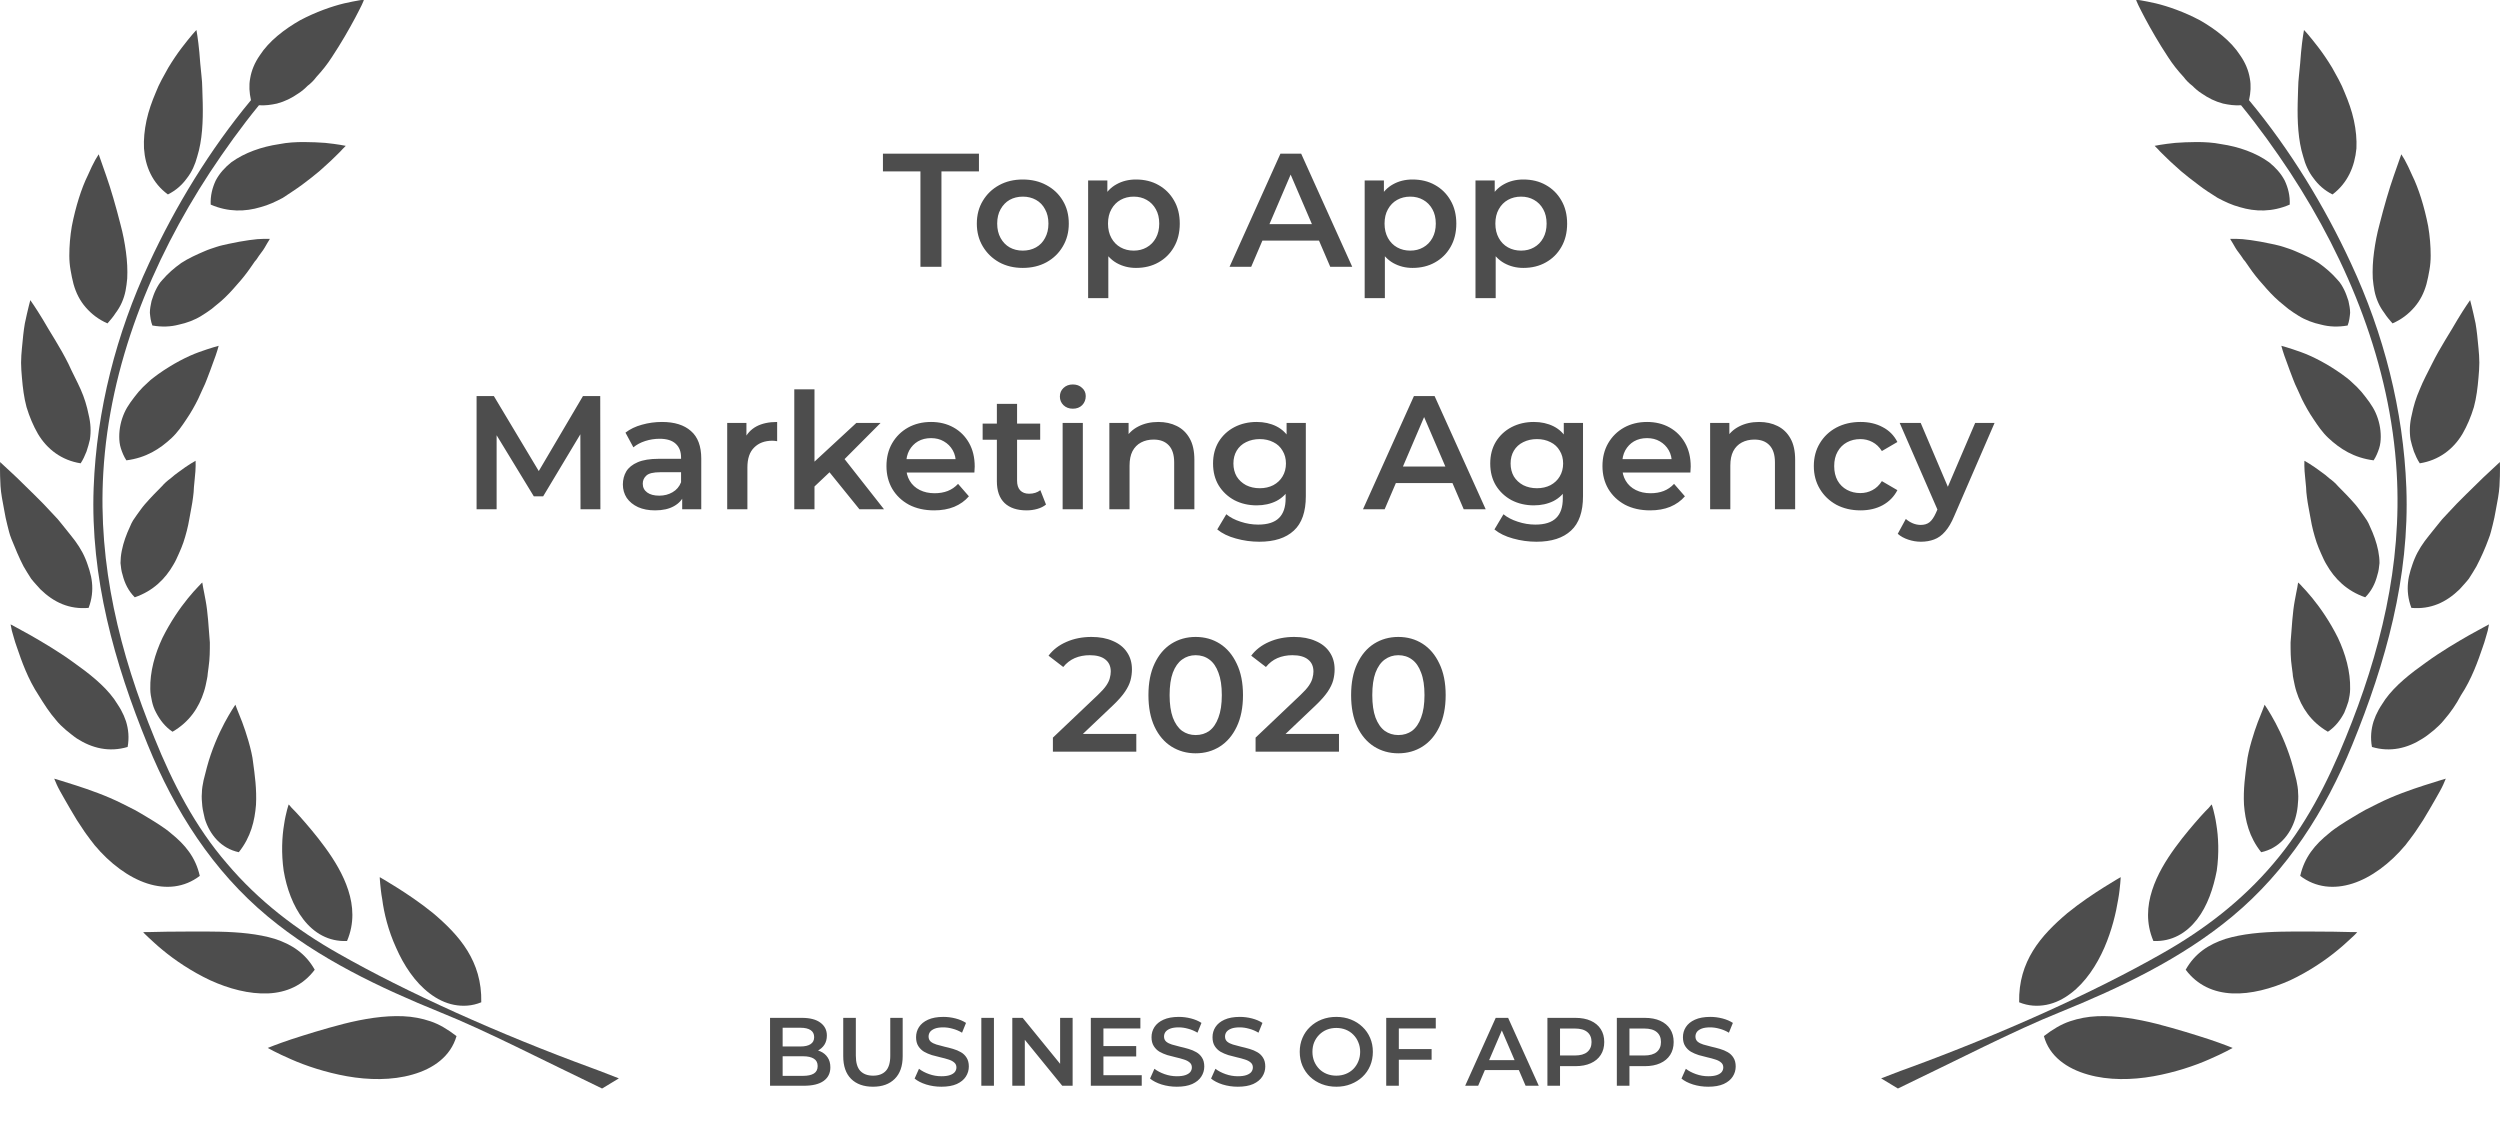 <svg width="464" height="209" viewBox="0 0 464 209" fill="none" xmlns="http://www.w3.org/2000/svg">
<path d="M142.919 201.515V188.915H148.823C150.335 188.915 151.487 189.215 152.279 189.815C153.071 190.403 153.467 191.195 153.467 192.191C153.467 192.863 153.311 193.439 152.999 193.919C152.687 194.387 152.267 194.753 151.739 195.017C151.223 195.269 150.659 195.395 150.047 195.395L150.371 194.747C151.079 194.747 151.715 194.879 152.279 195.143C152.843 195.395 153.287 195.767 153.611 196.259C153.947 196.751 154.115 197.363 154.115 198.095C154.115 199.175 153.701 200.015 152.873 200.615C152.045 201.215 150.815 201.515 149.183 201.515H142.919ZM145.259 199.679H149.039C149.915 199.679 150.587 199.535 151.055 199.247C151.523 198.959 151.757 198.497 151.757 197.861C151.757 197.237 151.523 196.781 151.055 196.493C150.587 196.193 149.915 196.043 149.039 196.043H145.079V194.225H148.571C149.387 194.225 150.011 194.081 150.443 193.793C150.887 193.505 151.109 193.073 151.109 192.497C151.109 191.909 150.887 191.471 150.443 191.183C150.011 190.895 149.387 190.751 148.571 190.751H145.259V199.679ZM162.03 201.695C160.302 201.695 158.946 201.209 157.962 200.237C156.99 199.265 156.504 197.861 156.504 196.025V188.915H158.844V195.935C158.844 197.231 159.12 198.173 159.672 198.761C160.236 199.349 161.028 199.643 162.048 199.643C163.068 199.643 163.854 199.349 164.406 198.761C164.958 198.173 165.234 197.231 165.234 195.935V188.915H167.538V196.025C167.538 197.861 167.046 199.265 166.062 200.237C165.09 201.209 163.746 201.695 162.03 201.695ZM174.721 201.695C173.737 201.695 172.795 201.557 171.895 201.281C170.995 200.993 170.281 200.627 169.753 200.183L170.563 198.365C171.067 198.761 171.691 199.091 172.435 199.355C173.179 199.619 173.941 199.751 174.721 199.751C175.381 199.751 175.915 199.679 176.323 199.535C176.731 199.391 177.031 199.199 177.223 198.959C177.415 198.707 177.511 198.425 177.511 198.113C177.511 197.729 177.373 197.423 177.097 197.195C176.821 196.955 176.461 196.769 176.017 196.637C175.585 196.493 175.099 196.361 174.559 196.241C174.031 196.121 173.497 195.983 172.957 195.827C172.429 195.659 171.943 195.449 171.499 195.197C171.067 194.933 170.713 194.585 170.437 194.153C170.161 193.721 170.023 193.169 170.023 192.497C170.023 191.813 170.203 191.189 170.563 190.625C170.935 190.049 171.493 189.593 172.237 189.257C172.993 188.909 173.947 188.735 175.099 188.735C175.855 188.735 176.605 188.831 177.349 189.023C178.093 189.215 178.741 189.491 179.293 189.851L178.555 191.669C177.991 191.333 177.409 191.087 176.809 190.931C176.209 190.763 175.633 190.679 175.081 190.679C174.433 190.679 173.905 190.757 173.497 190.913C173.101 191.069 172.807 191.273 172.615 191.525C172.435 191.777 172.345 192.065 172.345 192.389C172.345 192.773 172.477 193.085 172.741 193.325C173.017 193.553 173.371 193.733 173.803 193.865C174.247 193.997 174.739 194.129 175.279 194.261C175.819 194.381 176.353 194.519 176.881 194.675C177.421 194.831 177.907 195.035 178.339 195.287C178.783 195.539 179.137 195.881 179.401 196.313C179.677 196.745 179.815 197.291 179.815 197.951C179.815 198.623 179.629 199.247 179.257 199.823C178.897 200.387 178.339 200.843 177.583 201.191C176.827 201.527 175.873 201.695 174.721 201.695ZM182.135 201.515V188.915H184.475V201.515H182.135ZM187.883 201.515V188.915H189.809L197.711 198.617H196.757V188.915H199.079V201.515H197.153L189.251 191.813H190.205V201.515H187.883ZM204.616 194.153H210.88V196.079H204.616V194.153ZM204.796 199.553H211.906V201.515H202.456V188.915H211.654V190.877H204.796V199.553ZM218.42 201.695C217.436 201.695 216.494 201.557 215.594 201.281C214.694 200.993 213.98 200.627 213.452 200.183L214.262 198.365C214.766 198.761 215.39 199.091 216.134 199.355C216.878 199.619 217.64 199.751 218.42 199.751C219.08 199.751 219.614 199.679 220.022 199.535C220.43 199.391 220.73 199.199 220.922 198.959C221.114 198.707 221.21 198.425 221.21 198.113C221.21 197.729 221.072 197.423 220.796 197.195C220.52 196.955 220.16 196.769 219.716 196.637C219.284 196.493 218.798 196.361 218.258 196.241C217.73 196.121 217.196 195.983 216.656 195.827C216.128 195.659 215.642 195.449 215.198 195.197C214.766 194.933 214.412 194.585 214.136 194.153C213.86 193.721 213.722 193.169 213.722 192.497C213.722 191.813 213.902 191.189 214.262 190.625C214.634 190.049 215.192 189.593 215.936 189.257C216.692 188.909 217.646 188.735 218.798 188.735C219.554 188.735 220.304 188.831 221.048 189.023C221.792 189.215 222.44 189.491 222.992 189.851L222.254 191.669C221.69 191.333 221.108 191.087 220.508 190.931C219.908 190.763 219.332 190.679 218.78 190.679C218.132 190.679 217.604 190.757 217.196 190.913C216.8 191.069 216.506 191.273 216.314 191.525C216.134 191.777 216.044 192.065 216.044 192.389C216.044 192.773 216.176 193.085 216.44 193.325C216.716 193.553 217.07 193.733 217.502 193.865C217.946 193.997 218.438 194.129 218.978 194.261C219.518 194.381 220.052 194.519 220.58 194.675C221.12 194.831 221.606 195.035 222.038 195.287C222.482 195.539 222.836 195.881 223.1 196.313C223.376 196.745 223.514 197.291 223.514 197.951C223.514 198.623 223.328 199.247 222.956 199.823C222.596 200.387 222.038 200.843 221.282 201.191C220.526 201.527 219.572 201.695 218.42 201.695ZM229.741 201.695C228.757 201.695 227.815 201.557 226.915 201.281C226.015 200.993 225.301 200.627 224.773 200.183L225.583 198.365C226.087 198.761 226.711 199.091 227.455 199.355C228.199 199.619 228.961 199.751 229.741 199.751C230.401 199.751 230.935 199.679 231.343 199.535C231.751 199.391 232.051 199.199 232.243 198.959C232.435 198.707 232.531 198.425 232.531 198.113C232.531 197.729 232.393 197.423 232.117 197.195C231.841 196.955 231.481 196.769 231.037 196.637C230.605 196.493 230.119 196.361 229.579 196.241C229.051 196.121 228.517 195.983 227.977 195.827C227.449 195.659 226.963 195.449 226.519 195.197C226.087 194.933 225.733 194.585 225.457 194.153C225.181 193.721 225.043 193.169 225.043 192.497C225.043 191.813 225.223 191.189 225.583 190.625C225.955 190.049 226.513 189.593 227.257 189.257C228.013 188.909 228.967 188.735 230.119 188.735C230.875 188.735 231.625 188.831 232.369 189.023C233.113 189.215 233.761 189.491 234.313 189.851L233.575 191.669C233.011 191.333 232.429 191.087 231.829 190.931C231.229 190.763 230.653 190.679 230.101 190.679C229.453 190.679 228.925 190.757 228.517 190.913C228.121 191.069 227.827 191.273 227.635 191.525C227.455 191.777 227.365 192.065 227.365 192.389C227.365 192.773 227.497 193.085 227.761 193.325C228.037 193.553 228.391 193.733 228.823 193.865C229.267 193.997 229.759 194.129 230.299 194.261C230.839 194.381 231.373 194.519 231.901 194.675C232.441 194.831 232.927 195.035 233.359 195.287C233.803 195.539 234.157 195.881 234.421 196.313C234.697 196.745 234.835 197.291 234.835 197.951C234.835 198.623 234.649 199.247 234.277 199.823C233.917 200.387 233.359 200.843 232.603 201.191C231.847 201.527 230.893 201.695 229.741 201.695ZM248.034 201.695C247.05 201.695 246.144 201.533 245.316 201.209C244.488 200.885 243.768 200.435 243.156 199.859C242.544 199.271 242.07 198.587 241.734 197.807C241.398 197.015 241.23 196.151 241.23 195.215C241.23 194.279 241.398 193.421 241.734 192.641C242.07 191.849 242.544 191.165 243.156 190.589C243.768 190.001 244.488 189.545 245.316 189.221C246.144 188.897 247.044 188.735 248.016 188.735C249 188.735 249.9 188.897 250.716 189.221C251.544 189.545 252.264 190.001 252.876 190.589C253.488 191.165 253.962 191.849 254.298 192.641C254.634 193.421 254.802 194.279 254.802 195.215C254.802 196.151 254.634 197.015 254.298 197.807C253.962 198.599 253.488 199.283 252.876 199.859C252.264 200.435 251.544 200.885 250.716 201.209C249.9 201.533 249.006 201.695 248.034 201.695ZM248.016 199.643C248.652 199.643 249.24 199.535 249.78 199.319C250.32 199.103 250.788 198.797 251.184 198.401C251.58 197.993 251.886 197.525 252.102 196.997C252.33 196.457 252.444 195.863 252.444 195.215C252.444 194.567 252.33 193.979 252.102 193.451C251.886 192.911 251.58 192.443 251.184 192.047C250.788 191.639 250.32 191.327 249.78 191.111C249.24 190.895 248.652 190.787 248.016 190.787C247.38 190.787 246.792 190.895 246.252 191.111C245.724 191.327 245.256 191.639 244.848 192.047C244.452 192.443 244.14 192.911 243.912 193.451C243.696 193.979 243.588 194.567 243.588 195.215C243.588 195.851 243.696 196.439 243.912 196.979C244.14 197.519 244.452 197.993 244.848 198.401C245.244 198.797 245.712 199.103 246.252 199.319C246.792 199.535 247.38 199.643 248.016 199.643ZM259.424 194.711H265.706V196.691H259.424V194.711ZM259.622 201.515H257.282V188.915H266.48V190.877H259.622V201.515ZM271.935 201.515L277.605 188.915H279.909L285.597 201.515H283.149L278.271 190.157H279.207L274.347 201.515H271.935ZM274.545 198.599L275.175 196.763H281.979L282.609 198.599H274.545ZM287.2 201.515V188.915H292.384C293.5 188.915 294.454 189.095 295.246 189.455C296.05 189.815 296.668 190.331 297.1 191.003C297.532 191.675 297.748 192.473 297.748 193.397C297.748 194.321 297.532 195.119 297.1 195.791C296.668 196.463 296.05 196.979 295.246 197.339C294.454 197.699 293.5 197.879 292.384 197.879H288.496L289.54 196.781V201.515H287.2ZM289.54 197.033L288.496 195.899H292.276C293.308 195.899 294.082 195.683 294.598 195.251C295.126 194.807 295.39 194.189 295.39 193.397C295.39 192.593 295.126 191.975 294.598 191.543C294.082 191.111 293.308 190.895 292.276 190.895H288.496L289.54 189.743V197.033ZM300.085 201.515V188.915H305.269C306.385 188.915 307.339 189.095 308.131 189.455C308.935 189.815 309.553 190.331 309.985 191.003C310.417 191.675 310.633 192.473 310.633 193.397C310.633 194.321 310.417 195.119 309.985 195.791C309.553 196.463 308.935 196.979 308.131 197.339C307.339 197.699 306.385 197.879 305.269 197.879H301.381L302.425 196.781V201.515H300.085ZM302.425 197.033L301.381 195.899H305.161C306.193 195.899 306.967 195.683 307.483 195.251C308.011 194.807 308.275 194.189 308.275 193.397C308.275 192.593 308.011 191.975 307.483 191.543C306.967 191.111 306.193 190.895 305.161 190.895H301.381L302.425 189.743V197.033ZM317.051 201.695C316.067 201.695 315.125 201.557 314.225 201.281C313.325 200.993 312.611 200.627 312.083 200.183L312.893 198.365C313.397 198.761 314.021 199.091 314.765 199.355C315.509 199.619 316.271 199.751 317.051 199.751C317.711 199.751 318.245 199.679 318.653 199.535C319.061 199.391 319.361 199.199 319.553 198.959C319.745 198.707 319.841 198.425 319.841 198.113C319.841 197.729 319.703 197.423 319.427 197.195C319.151 196.955 318.791 196.769 318.347 196.637C317.915 196.493 317.429 196.361 316.889 196.241C316.361 196.121 315.827 195.983 315.287 195.827C314.759 195.659 314.273 195.449 313.829 195.197C313.397 194.933 313.043 194.585 312.767 194.153C312.491 193.721 312.353 193.169 312.353 192.497C312.353 191.813 312.533 191.189 312.893 190.625C313.265 190.049 313.823 189.593 314.567 189.257C315.323 188.909 316.277 188.735 317.429 188.735C318.185 188.735 318.935 188.831 319.679 189.023C320.423 189.215 321.071 189.491 321.623 189.851L320.885 191.669C320.321 191.333 319.739 191.087 319.139 190.931C318.539 190.763 317.963 190.679 317.411 190.679C316.763 190.679 316.235 190.757 315.827 190.913C315.431 191.069 315.137 191.273 314.945 191.525C314.765 191.777 314.675 192.065 314.675 192.389C314.675 192.773 314.807 193.085 315.071 193.325C315.347 193.553 315.701 193.733 316.133 193.865C316.577 193.997 317.069 194.129 317.609 194.261C318.149 194.381 318.683 194.519 319.211 194.675C319.751 194.831 320.237 195.035 320.669 195.287C321.113 195.539 321.467 195.881 321.731 196.313C322.007 196.745 322.145 197.291 322.145 197.951C322.145 198.623 321.959 199.247 321.587 199.823C321.227 200.387 320.669 200.843 319.913 201.191C319.157 201.527 318.203 201.695 317.051 201.695Z" fill="#4D4D4D"/>
<path d="M84.73 192.3C83.095 191.045 81.538 190.104 79.903 189.554C78.268 189.005 76.632 188.691 74.842 188.613C71.338 188.456 67.523 189.084 63.786 190.025C60.127 190.967 56.623 192.065 53.976 192.928C51.406 193.791 49.693 194.497 49.693 194.497C49.693 194.497 51.328 195.439 54.053 196.616C56.701 197.792 60.438 199.048 64.409 199.754C68.379 200.46 72.74 200.539 76.555 199.44C80.448 198.342 83.64 196.066 84.73 192.3Z" fill="#4D4D4D"/>
<path d="M73.518 175.903C74.92 179.12 77.022 182.336 79.747 184.376C81.071 185.396 82.628 186.181 84.263 186.495C85.898 186.808 87.611 186.73 89.324 186.024C89.401 182.179 88.389 179.12 86.754 176.452C85.119 173.784 82.784 171.509 80.37 169.469C77.956 167.508 75.465 165.86 73.596 164.683C71.728 163.506 70.482 162.8 70.482 162.8C70.482 162.8 70.482 163.193 70.56 163.977C70.638 164.683 70.715 165.703 70.949 166.959C71.26 169.391 72.039 172.686 73.518 175.903Z" fill="#4D4D4D"/>
<path d="M49.771 184.376C53.197 184.22 56.233 182.886 58.414 179.983C56.701 176.923 54.131 175.275 51.017 174.255C47.903 173.314 44.321 173 40.74 172.922C37.158 172.843 33.654 172.922 31.007 172.922C28.282 173 26.569 173 26.569 173C26.569 173 26.881 173.392 27.504 173.942C28.127 174.491 28.983 175.354 30.151 176.295C32.409 178.178 35.523 180.297 39.027 181.944C42.453 183.513 46.268 184.533 49.771 184.376Z" fill="#4D4D4D"/>
<path d="M56.311 170.646C58.258 173.157 60.983 174.804 64.409 174.648C65.81 171.352 65.577 168.136 64.642 165.233C63.708 162.33 62.073 159.662 60.36 157.308C58.647 154.955 56.934 152.993 55.689 151.581C55.066 150.875 54.521 150.326 54.131 149.933C53.82 149.541 53.586 149.306 53.586 149.306C53.586 149.306 53.431 149.698 53.275 150.326C53.119 150.953 52.886 151.895 52.73 152.993C52.341 155.268 52.185 158.407 52.652 161.624C53.197 164.84 54.365 168.136 56.311 170.646Z" fill="#4D4D4D"/>
<path d="M14.112 145.775C11.698 144.991 10.063 144.52 10.063 144.52C10.063 144.52 10.219 144.912 10.53 145.618C10.842 146.325 11.387 147.266 12.01 148.364C12.633 149.463 13.411 150.797 14.268 152.209C14.735 152.915 15.202 153.621 15.669 154.327L16.058 154.876L16.526 155.504C16.837 155.975 17.226 156.367 17.538 156.838C20.419 160.29 23.922 162.879 27.348 163.978C30.774 165.076 34.2 164.762 37.08 162.565C36.302 159.113 34.355 156.759 31.708 154.641C31.085 154.092 30.384 153.621 29.684 153.15C28.983 152.68 28.204 152.209 27.426 151.738C26.647 151.267 25.869 150.797 25.012 150.326C24.234 149.934 23.455 149.541 22.676 149.149C19.718 147.658 16.526 146.56 14.112 145.775Z" fill="#4D4D4D"/>
<path d="M38.014 151.973C38.949 154.954 41.051 157.465 44.321 158.171C46.579 155.346 47.28 152.287 47.513 149.384C47.669 146.481 47.28 143.735 46.968 141.459C46.891 140.518 46.501 138.87 46.112 137.536C45.723 136.203 45.333 135.026 44.944 134.006C44.555 132.986 44.243 132.201 44.01 131.652C43.776 131.103 43.698 130.789 43.698 130.789C43.698 130.789 43.465 131.103 43.075 131.731C42.686 132.358 42.219 133.143 41.674 134.163C40.584 136.203 39.26 139.184 38.404 142.401C38.17 143.185 38.015 144.048 37.781 144.833C37.625 145.618 37.469 146.402 37.469 147.187C37.392 147.971 37.469 148.756 37.547 149.619C37.625 150.404 37.859 151.188 38.014 151.973Z" fill="#4D4D4D"/>
<path d="M10.375 133.614C10.92 134.32 11.62 134.948 12.243 135.497C12.944 136.046 13.567 136.596 14.268 137.066C17.071 138.871 20.263 139.656 23.689 138.636C24 136.91 23.844 135.34 23.377 133.85C23.144 133.144 22.832 132.437 22.443 131.731C22.053 131.025 21.586 130.398 21.197 129.77C19.328 127.181 16.526 124.984 13.645 122.944C10.842 120.904 7.883 119.178 5.703 117.923C3.445 116.667 1.966 115.883 1.966 115.883C1.966 115.883 2.044 116.354 2.2 117.06C2.433 117.766 2.667 118.864 3.134 120.12C3.99 122.63 5.158 126.004 7.182 129.064C8.195 130.711 9.207 132.28 10.375 133.614Z" fill="#4D4D4D"/>
<path d="M28.983 132.281C29.684 133.615 30.618 134.87 32.02 135.811C35.134 134.007 36.925 131.339 37.859 128.358C38.093 127.652 38.248 126.867 38.404 126.083C38.482 125.69 38.56 125.298 38.56 124.984C38.638 124.592 38.638 124.2 38.715 123.807C38.949 122.238 38.949 120.747 38.949 119.257C38.715 116.275 38.56 113.529 38.17 111.489C38.015 110.469 37.781 109.606 37.703 109.057C37.625 108.508 37.547 108.116 37.547 108.116C37.547 108.116 37.236 108.351 36.769 108.9C36.302 109.371 35.679 110.077 34.9 111.019C33.421 112.823 31.63 115.412 30.151 118.394C28.749 121.375 27.815 124.67 27.893 127.887C27.893 128.672 28.049 129.456 28.204 130.162C28.36 130.869 28.594 131.575 28.983 132.281Z" fill="#4D4D4D"/>
<path d="M4.38 105.133C4.847 105.918 5.314 106.703 5.781 107.409C6.326 108.115 6.949 108.743 7.494 109.37C9.985 111.802 12.866 113.136 16.448 112.822C17.071 111.175 17.226 109.606 17.071 108.115C16.993 107.33 16.837 106.624 16.603 105.84C16.37 105.133 16.136 104.349 15.825 103.643C15.202 102.152 14.268 100.74 13.178 99.406C12.633 98.7 12.088 98.072 11.543 97.366C10.998 96.66 10.453 96.032 9.83 95.405C7.494 92.816 4.925 90.462 3.134 88.657C1.265 86.931 0.019 85.754 0.019 85.754C0.019 85.754 -0.058 87.559 0.097 90.227C0.175 91.56 0.487 93.129 0.798 94.777C0.954 95.64 1.109 96.503 1.343 97.366C1.577 98.229 1.732 99.092 2.122 100.034C2.822 101.76 3.523 103.486 4.38 105.133Z" fill="#4D4D4D"/>
<path d="M25.012 110.86C28.438 109.684 30.696 107.408 32.175 104.819C32.564 104.192 32.876 103.485 33.187 102.779C33.499 102.073 33.81 101.367 34.044 100.661C34.511 99.249 34.9 97.758 35.134 96.346C35.367 94.933 35.679 93.6 35.834 92.266C35.912 91.638 35.99 91.011 35.99 90.461C36.068 89.912 36.068 89.363 36.146 88.814C36.38 86.852 36.302 85.519 36.302 85.519C36.302 85.519 34.978 86.225 33.109 87.637C32.642 87.951 32.175 88.343 31.63 88.814C31.085 89.206 30.54 89.677 30.073 90.226C29.061 91.246 27.971 92.344 26.881 93.6C26.336 94.227 25.869 94.933 25.401 95.561C25.168 95.875 24.934 96.267 24.701 96.581C24.467 96.973 24.311 97.287 24.156 97.68C23.455 99.17 22.91 100.661 22.599 102.23C22.443 103.015 22.365 103.799 22.365 104.505C22.443 105.29 22.521 105.996 22.754 106.702C23.143 108.271 23.844 109.684 25.012 110.86Z" fill="#4D4D4D"/>
<path d="M12.71 67.553C11.932 65.984 11.075 64.493 10.219 63.081C9.363 61.668 8.584 60.413 7.961 59.315C6.637 57.118 5.625 55.706 5.625 55.706C5.625 55.706 5.158 57.432 4.613 60.021C4.38 61.355 4.224 62.924 4.068 64.65C3.99 65.513 3.912 66.376 3.912 67.317C3.912 68.259 3.99 69.122 4.068 70.063C4.224 71.946 4.457 73.829 4.925 75.555C5.47 77.36 6.17 79.007 7.027 80.498C8.74 83.401 11.465 85.441 14.968 85.99C15.435 85.284 15.747 84.578 16.058 83.793C16.292 83.087 16.526 82.303 16.681 81.597C16.915 80.106 16.837 78.537 16.448 76.968C16.136 75.398 15.669 73.829 14.968 72.26C14.268 70.691 13.411 69.122 12.71 67.553Z" fill="#4D4D4D"/>
<path d="M31.864 81.282C32.954 80.262 33.81 79.007 34.589 77.83C35.445 76.575 36.146 75.319 36.769 74.064C37.08 73.436 37.314 72.809 37.625 72.181C37.937 71.553 38.17 71.004 38.404 70.376C38.871 69.2 39.26 68.101 39.572 67.238C40.273 65.434 40.584 64.178 40.584 64.178C40.584 64.178 39.105 64.57 36.925 65.355C34.745 66.14 32.02 67.552 29.372 69.435C28.749 69.906 28.049 70.376 27.426 71.004C26.803 71.553 26.258 72.103 25.713 72.73C24.701 73.986 23.689 75.241 23.066 76.653C22.443 78.065 22.131 79.556 22.131 81.047C22.131 81.753 22.209 82.537 22.443 83.243C22.676 83.95 22.988 84.734 23.455 85.44C27.114 84.97 29.684 83.322 31.864 81.282Z" fill="#4D4D4D"/>
<path d="M21.431 58.138C21.898 57.51 22.287 56.883 22.599 56.176C22.91 55.47 23.143 54.764 23.299 53.98C23.455 53.195 23.533 52.489 23.611 51.704C23.689 50.135 23.611 48.487 23.377 46.761C23.143 45.035 22.832 43.388 22.365 41.662C21.509 38.288 20.574 35.071 19.718 32.639C18.861 30.207 18.316 28.638 18.316 28.638C18.316 28.638 18.083 29.03 17.693 29.658C17.304 30.364 16.837 31.305 16.292 32.561C15.124 34.914 14.034 38.367 13.333 41.975C13.022 43.78 12.866 45.663 12.866 47.468C12.866 48.331 12.944 49.272 13.1 50.135C13.255 50.998 13.411 51.861 13.645 52.724C14.112 54.372 14.813 55.784 15.903 57.039C16.993 58.295 18.316 59.315 19.951 60.021C20.496 59.393 21.041 58.766 21.431 58.138Z" fill="#4D4D4D"/>
<path d="M49.616 45.113C49.927 44.642 50.083 44.329 50.083 44.329C50.083 44.329 49.693 44.329 48.993 44.329C48.292 44.329 47.358 44.407 46.268 44.564C45.1 44.721 43.854 44.956 42.375 45.27C41.674 45.427 40.895 45.584 40.195 45.819C39.494 46.055 38.715 46.29 38.015 46.604C36.535 47.232 34.978 47.938 33.654 48.801C32.331 49.742 31.163 50.762 30.151 51.939C29.606 52.488 29.217 53.194 28.905 53.822C28.594 54.45 28.36 55.156 28.127 55.862C27.971 56.568 27.815 57.353 27.815 58.059C27.893 58.843 27.971 59.628 28.282 60.413C30.073 60.726 31.708 60.648 33.187 60.256C34.667 59.942 36.146 59.392 37.392 58.608C38.015 58.216 38.638 57.823 39.26 57.353C39.572 57.117 39.805 56.882 40.117 56.647C40.428 56.411 40.662 56.176 40.973 55.94C42.063 54.999 43.075 53.901 44.01 52.802C44.944 51.782 45.8 50.684 46.501 49.664C46.657 49.428 46.813 49.193 47.046 48.879C47.202 48.644 47.358 48.408 47.591 48.173C47.903 47.702 48.214 47.232 48.526 46.839C48.915 46.368 49.304 45.662 49.616 45.113Z" fill="#4D4D4D"/>
<path d="M31.163 36.09C32.72 35.306 33.81 34.286 34.667 33.109C35.601 31.932 36.224 30.52 36.613 29.029C37.547 26.048 37.703 22.517 37.625 19.065C37.625 18.202 37.547 17.339 37.547 16.476C37.547 15.613 37.47 14.828 37.392 14.044C37.236 12.475 37.08 10.984 37.002 9.729C36.769 7.218 36.457 5.57 36.457 5.57C36.457 5.57 36.146 5.884 35.679 6.433C35.212 6.983 34.511 7.846 33.732 8.866C32.954 9.885 32.097 11.141 31.241 12.553C30.462 13.965 29.528 15.534 28.905 17.182C28.204 18.83 27.581 20.556 27.192 22.36C26.803 24.165 26.647 25.891 26.725 27.538C26.959 30.912 28.282 33.972 31.163 36.09Z" fill="#4D4D4D"/>
<path d="M56.078 34.286C57.246 33.423 58.336 32.56 59.27 31.775C60.204 30.912 61.139 30.128 61.839 29.422C62.54 28.716 63.163 28.166 63.552 27.696C63.942 27.303 64.175 27.068 64.175 27.068C64.175 27.068 62.696 26.754 60.36 26.519C59.192 26.44 57.869 26.362 56.389 26.362C54.91 26.362 53.353 26.44 51.796 26.754C48.603 27.225 45.411 28.323 42.92 30.128C41.752 31.069 40.74 32.168 40.039 33.502C39.416 34.835 39.027 36.326 39.105 37.974C42.375 39.386 45.489 39.307 48.37 38.444C49.849 38.052 51.173 37.424 52.496 36.718C53.664 35.934 54.91 35.149 56.078 34.286Z" fill="#4D4D4D"/>
<path d="M114.861 200.146L111.747 202.029C100.769 196.772 90.18 191.28 81.771 187.907C70.56 183.356 59.114 177.942 49.693 170.097C39.494 161.623 32.409 150.482 27.426 138.243C21.197 123.022 16.759 107.095 17.382 90.54C17.927 76.104 21.586 61.903 27.659 48.879C32.565 38.287 38.949 27.774 46.579 18.595C46.268 17.182 46.19 15.848 46.423 14.593C46.657 13.102 47.28 11.612 48.214 10.278C49.927 7.61 52.808 5.414 55.689 3.766C58.647 2.197 61.606 1.177 63.864 0.628C65.032 0.392 65.966 0.157 66.589 0.078C66.9 -1.19834e-06 67.134 0 67.29 0C67.445 0 67.523 0 67.523 0C67.523 0 67.523 0.078 67.445 0.235C67.367 0.392 67.29 0.628 67.134 0.941C66.822 1.569 66.433 2.354 65.888 3.374C64.798 5.414 63.319 8.003 61.606 10.592C60.749 11.926 59.815 13.102 58.725 14.279C58.258 14.907 57.713 15.456 57.09 15.927C56.545 16.476 56 16.947 55.377 17.339C54.131 18.202 52.886 18.83 51.406 19.222C50.316 19.458 49.226 19.614 48.058 19.536C44.788 23.537 41.752 27.774 38.949 32.011C28.127 48.565 20.341 67.709 19.173 87.716C18.161 104.82 22.209 121.217 28.672 136.987C32.02 145.304 36.224 153.464 42.141 160.289C47.981 167.194 55.066 172.607 62.852 177.001C75.387 184.141 92.594 191.908 109.956 198.263C110.034 198.263 111.825 198.969 114.861 200.146Z" fill="#4D4D4D"/>
<path d="M379.348 192.3C380.983 191.045 382.54 190.104 384.175 189.554C385.81 189.005 387.445 188.691 389.236 188.613C392.74 188.456 396.555 189.084 400.292 190.025C403.951 190.967 407.455 192.065 410.102 192.928C412.672 193.791 414.384 194.497 414.384 194.497C414.384 194.497 412.749 195.439 410.024 196.616C407.377 197.792 403.64 199.048 399.669 199.754C395.698 200.46 391.338 200.539 387.523 199.44C383.63 198.342 380.36 196.066 379.348 192.3Z" fill="#4D4D4D"/>
<path d="M390.56 175.903C389.158 179.12 387.056 182.336 384.331 184.376C383.007 185.396 381.45 186.181 379.815 186.495C378.18 186.808 376.467 186.73 374.754 186.024C374.676 182.179 375.689 179.12 377.324 176.452C378.959 173.784 381.294 171.509 383.708 169.469C386.122 167.508 388.613 165.86 390.482 164.683C392.35 163.506 393.596 162.8 393.596 162.8C393.596 162.8 393.596 163.193 393.518 163.977C393.44 164.683 393.363 165.703 393.129 166.959C392.74 169.391 391.961 172.686 390.56 175.903Z" fill="#4D4D4D"/>
<path d="M414.307 184.376C410.881 184.22 407.844 182.886 405.664 179.983C407.377 176.923 409.946 175.275 413.061 174.255C416.175 173.314 419.757 173 423.338 172.922C426.92 172.843 430.423 172.922 433.071 172.922C435.796 173 437.508 173 437.508 173C437.508 173 437.197 173.392 436.574 173.942C435.951 174.491 435.095 175.354 433.927 176.295C431.669 178.178 428.555 180.297 425.051 181.944C421.547 183.513 417.732 184.533 414.307 184.376Z" fill="#4D4D4D"/>
<path d="M407.766 170.646C405.82 173.157 403.095 174.804 399.669 174.648C398.268 171.352 398.501 168.136 399.435 165.233C400.37 162.33 402.005 159.662 403.718 157.308C405.431 154.955 407.144 152.993 408.389 151.581C409.012 150.875 409.557 150.326 409.946 149.933C410.258 149.541 410.491 149.306 410.491 149.306C410.491 149.306 410.647 149.698 410.803 150.326C410.959 150.953 411.192 151.895 411.348 152.993C411.737 155.268 411.893 158.407 411.426 161.624C410.803 164.84 409.713 168.136 407.766 170.646Z" fill="#4D4D4D"/>
<path d="M449.888 145.775C452.302 144.991 453.937 144.52 453.937 144.52C453.937 144.52 453.781 144.912 453.47 145.618C453.158 146.325 452.613 147.266 451.99 148.364C451.367 149.463 450.589 150.797 449.732 152.209C449.265 152.915 448.798 153.621 448.331 154.327L447.942 154.876L447.474 155.504C447.163 155.975 446.774 156.367 446.462 156.838C443.581 160.29 440.078 162.879 436.652 163.978C433.226 165.076 429.8 164.762 426.92 162.565C427.698 159.113 429.645 156.759 432.292 154.641C432.915 154.092 433.616 153.621 434.316 153.15C435.017 152.68 435.796 152.209 436.574 151.738C437.353 151.267 438.131 150.797 438.988 150.326C439.766 149.934 440.545 149.541 441.324 149.149C444.282 147.658 447.474 146.56 449.888 145.775Z" fill="#4D4D4D"/>
<path d="M425.985 151.973C425.051 154.954 422.949 157.465 419.679 158.171C417.421 155.346 416.72 152.287 416.487 149.384C416.331 146.481 416.72 143.735 417.032 141.459C417.109 140.518 417.499 138.87 417.888 137.536C418.277 136.203 418.667 135.026 419.056 134.006C419.445 132.986 419.757 132.201 419.99 131.652C420.224 131.103 420.302 130.789 420.302 130.789C420.302 130.789 420.535 131.103 420.925 131.731C421.314 132.358 421.781 133.143 422.326 134.163C423.416 136.203 424.74 139.184 425.596 142.401C425.83 143.185 425.985 144.048 426.219 144.833C426.375 145.618 426.53 146.402 426.53 147.187C426.608 147.971 426.53 148.756 426.453 149.619C426.375 150.404 426.219 151.188 425.985 151.973Z" fill="#4D4D4D"/>
<path d="M453.625 133.614C453.08 134.32 452.38 134.948 451.757 135.497C451.056 136.046 450.433 136.596 449.654 137.066C446.852 138.871 443.659 139.656 440.234 138.636C439.922 136.91 440.078 135.34 440.545 133.85C440.779 133.144 441.09 132.437 441.479 131.731C441.869 131.025 442.336 130.398 442.725 129.77C444.594 127.181 447.397 124.984 450.277 122.944C453.08 120.904 456.039 119.178 458.219 117.923C460.477 116.667 461.956 115.883 461.956 115.883C461.956 115.883 461.878 116.354 461.723 117.06C461.489 117.766 461.255 118.864 460.788 120.12C459.932 122.63 458.764 126.004 456.74 129.064C455.883 130.711 454.793 132.28 453.625 133.614Z" fill="#4D4D4D"/>
<path d="M435.095 132.281C434.394 133.615 433.46 134.87 432.058 135.811C428.944 134.007 427.153 131.339 426.219 128.358C425.985 127.652 425.83 126.867 425.674 126.083C425.596 125.69 425.518 125.298 425.518 124.984C425.44 124.592 425.44 124.2 425.363 123.807C425.129 122.238 425.129 120.747 425.129 119.257C425.363 116.275 425.518 113.529 425.908 111.489C426.063 110.469 426.297 109.606 426.375 109.057C426.453 108.508 426.53 108.116 426.53 108.116C426.53 108.116 426.842 108.351 427.309 108.9C427.776 109.371 428.399 110.077 429.178 111.019C430.657 112.823 432.448 115.412 433.927 118.394C435.328 121.375 436.263 124.67 436.185 127.887C436.185 128.672 436.029 129.456 435.873 130.162C435.64 130.869 435.406 131.575 435.095 132.281Z" fill="#4D4D4D"/>
<path d="M459.62 105.133C459.153 105.918 458.686 106.703 458.219 107.409C457.674 108.115 457.051 108.743 456.506 109.37C454.015 111.802 451.134 113.136 447.552 112.822C446.929 111.175 446.774 109.606 446.929 108.115C447.007 107.33 447.163 106.624 447.397 105.84C447.63 105.133 447.864 104.349 448.175 103.643C448.798 102.152 449.732 100.74 450.822 99.406C451.367 98.7 451.912 98.072 452.457 97.366C453.002 96.66 453.547 96.032 454.17 95.405C456.506 92.816 459.075 90.462 460.866 88.657C462.735 86.931 463.98 85.754 463.98 85.754C463.98 85.754 464.058 87.559 463.903 90.227C463.825 91.56 463.513 93.129 463.202 94.777C463.046 95.64 462.89 96.503 462.657 97.366C462.423 98.229 462.268 99.092 461.878 100.034C461.255 101.76 460.477 103.486 459.62 105.133Z" fill="#4D4D4D"/>
<path d="M438.988 110.86C435.562 109.684 433.304 107.408 431.825 104.819C431.435 104.192 431.124 103.485 430.813 102.779C430.501 102.073 430.19 101.367 429.956 100.661C429.489 99.249 429.1 97.758 428.866 96.346C428.633 94.933 428.321 93.6 428.165 92.266C428.088 91.638 428.01 91.011 428.01 90.461C427.932 89.912 427.932 89.363 427.854 88.814C427.62 86.852 427.698 85.519 427.698 85.519C427.698 85.519 429.022 86.225 430.89 87.637C431.358 87.951 431.825 88.343 432.37 88.814C432.915 89.206 433.46 89.677 433.927 90.226C434.939 91.246 436.029 92.344 437.119 93.6C437.664 94.227 438.131 94.933 438.599 95.561C438.832 95.875 439.066 96.267 439.299 96.581C439.533 96.973 439.689 97.287 439.844 97.68C440.545 99.17 441.09 100.661 441.401 102.23C441.557 103.015 441.635 103.799 441.635 104.505C441.557 105.29 441.479 105.996 441.246 106.702C440.856 108.271 440.156 109.684 438.988 110.86Z" fill="#4D4D4D"/>
<path d="M451.367 67.553C452.146 65.984 453.002 64.493 453.859 63.081C454.715 61.668 455.494 60.413 456.117 59.315C457.44 57.118 458.453 55.706 458.453 55.706C458.453 55.706 458.92 57.432 459.465 60.021C459.698 61.355 459.854 62.924 460.01 64.65C460.088 65.513 460.165 66.376 460.165 67.317C460.165 68.259 460.088 69.122 460.01 70.063C459.854 71.946 459.62 73.829 459.153 75.555C458.608 77.36 457.908 79.008 457.051 80.498C455.338 83.401 452.613 85.441 449.109 85.99C448.642 85.284 448.331 84.578 448.019 83.793C447.786 83.087 447.552 82.303 447.397 81.597C447.163 80.106 447.241 78.537 447.63 76.968C447.942 75.398 448.409 73.829 449.109 72.26C449.732 70.691 450.589 69.122 451.367 67.553Z" fill="#4D4D4D"/>
<path d="M432.136 81.282C431.046 80.262 430.19 79.007 429.411 77.83C428.555 76.575 427.854 75.319 427.231 74.064C426.92 73.436 426.686 72.809 426.375 72.181C426.063 71.553 425.83 71.004 425.596 70.376C425.129 69.2 424.74 68.101 424.428 67.238C423.727 65.434 423.416 64.178 423.416 64.178C423.416 64.178 424.895 64.57 427.075 65.355C429.255 66.14 431.98 67.552 434.628 69.435C435.251 69.906 435.951 70.376 436.574 71.004C437.197 71.553 437.742 72.103 438.287 72.73C439.299 73.986 440.311 75.241 440.934 76.653C441.557 78.065 441.869 79.556 441.869 81.047C441.869 81.753 441.791 82.537 441.557 83.243C441.324 83.95 441.012 84.734 440.545 85.44C436.886 84.97 434.316 83.322 432.136 81.282Z" fill="#4D4D4D"/>
<path d="M442.569 58.138C442.102 57.51 441.713 56.883 441.401 56.176C441.09 55.47 440.856 54.764 440.701 53.98C440.545 53.195 440.467 52.489 440.389 51.704C440.311 50.135 440.389 48.487 440.623 46.761C440.856 45.035 441.168 43.388 441.635 41.662C442.491 38.288 443.426 35.071 444.282 32.639C445.139 30.207 445.684 28.638 445.684 28.638C445.684 28.638 445.917 29.03 446.307 29.658C446.696 30.364 447.163 31.305 447.708 32.561C448.876 34.914 449.966 38.367 450.667 41.975C450.978 43.78 451.134 45.663 451.134 47.468C451.134 48.331 451.056 49.272 450.9 50.135C450.745 50.998 450.589 51.861 450.355 52.724C449.888 54.372 449.187 55.784 448.097 57.039C447.007 58.295 445.684 59.315 444.049 60.021C443.504 59.393 442.959 58.766 442.569 58.138Z" fill="#4D4D4D"/>
<path d="M414.384 45.113C414.073 44.642 413.917 44.329 413.917 44.329C413.917 44.329 414.307 44.329 415.007 44.329C415.708 44.329 416.642 44.407 417.732 44.564C418.9 44.721 420.146 44.956 421.625 45.27C422.326 45.427 423.105 45.584 423.805 45.819C424.506 46.055 425.285 46.29 425.985 46.604C427.465 47.232 429.022 47.938 430.345 48.801C431.669 49.742 432.837 50.762 433.849 51.939C434.394 52.488 434.783 53.194 435.095 53.822C435.406 54.45 435.64 55.156 435.873 55.862C436.029 56.568 436.185 57.353 436.185 58.059C436.107 58.843 436.029 59.628 435.718 60.413C433.927 60.726 432.292 60.648 430.813 60.256C429.333 59.942 427.854 59.392 426.608 58.608C425.985 58.216 425.363 57.823 424.74 57.353C424.428 57.117 424.195 56.882 423.883 56.647C423.572 56.411 423.338 56.176 423.027 55.94C421.937 54.999 420.925 53.901 419.99 52.802C419.056 51.782 418.199 50.684 417.499 49.664C417.343 49.428 417.187 49.193 416.954 48.879C416.798 48.644 416.642 48.408 416.409 48.173C416.097 47.702 415.786 47.232 415.474 46.839C415.085 46.368 414.696 45.662 414.384 45.113Z" fill="#4D4D4D"/>
<path d="M432.915 36.09C431.358 35.306 430.268 34.286 429.411 33.109C428.477 31.932 427.854 30.52 427.465 29.029C426.53 26.048 426.375 22.517 426.453 19.065C426.453 18.202 426.53 17.339 426.53 16.476C426.53 15.613 426.608 14.828 426.686 14.044C426.842 12.475 426.998 10.984 427.075 9.729C427.309 7.218 427.62 5.57 427.62 5.57C427.62 5.57 427.932 5.884 428.399 6.433C428.866 6.983 429.567 7.846 430.345 8.866C431.124 9.885 431.98 11.141 432.837 12.553C433.616 13.965 434.55 15.534 435.173 17.182C435.873 18.83 436.496 20.556 436.886 22.36C437.275 24.165 437.431 25.891 437.353 27.538C437.041 30.912 435.718 33.972 432.915 36.09Z" fill="#4D4D4D"/>
<path d="M408 34.286C406.832 33.423 405.742 32.56 404.808 31.775C403.873 30.912 402.939 30.128 402.238 29.422C401.538 28.716 400.915 28.166 400.525 27.696C400.136 27.303 399.903 27.068 399.903 27.068C399.903 27.068 401.382 26.754 403.718 26.519C404.886 26.44 406.209 26.362 407.689 26.362C409.168 26.362 410.725 26.44 412.282 26.754C415.474 27.225 418.667 28.323 421.158 30.128C422.326 31.069 423.338 32.168 424.039 33.502C424.662 34.835 425.051 36.326 424.973 37.974C421.703 39.386 418.589 39.307 415.708 38.444C414.229 38.052 412.905 37.424 411.581 36.718C410.336 35.934 409.09 35.149 408 34.286Z" fill="#4D4D4D"/>
<path d="M349.139 200.146L352.253 202.029C363.231 196.772 373.82 191.28 382.229 187.907C393.44 183.356 404.886 177.942 414.307 170.097C424.506 161.623 431.591 150.482 436.574 138.243C442.803 123.022 447.241 107.095 446.618 90.54C446.073 76.104 442.414 61.903 436.341 48.879C431.436 38.287 425.051 27.774 417.421 18.595C417.732 17.182 417.81 15.848 417.577 14.593C417.343 13.102 416.72 11.612 415.786 10.278C414.073 7.61 411.192 5.414 408.311 3.766C405.353 2.197 402.394 1.177 400.136 0.628C398.968 0.392 398.034 0.157 397.411 0.078C397.1 -1.19834e-06 396.866 0 396.711 0C396.555 0 396.477 0 396.477 0C396.477 0 396.477 0.078 396.555 0.235C396.633 0.392 396.71 0.628 396.866 0.941C397.178 1.569 397.567 2.354 398.112 3.374C399.202 5.414 400.681 8.003 402.394 10.592C403.251 11.926 404.185 13.102 405.275 14.279C405.742 14.907 406.287 15.456 406.91 15.927C407.455 16.476 408 16.947 408.623 17.339C409.869 18.202 411.114 18.83 412.594 19.222C413.684 19.458 414.774 19.614 415.942 19.536C419.212 23.537 422.248 27.774 425.051 32.011C435.874 48.565 443.659 67.709 444.827 87.716C445.839 104.82 441.791 121.217 435.329 136.987C431.981 145.304 427.776 153.464 421.937 160.289C416.097 167.194 409.012 172.607 401.226 177.001C388.691 184.141 371.484 191.908 354.122 198.263C354.044 198.263 352.175 198.969 349.139 200.146Z" fill="#4D4D4D"/>
<path d="M170.833 49.515V31.815H163.873V28.515H181.693V31.815H174.733V49.515H170.833ZM189.819 49.725C188.179 49.725 186.719 49.375 185.439 48.675C184.159 47.955 183.149 46.975 182.409 45.735C181.669 44.495 181.299 43.085 181.299 41.505C181.299 39.905 181.669 38.495 182.409 37.275C183.149 36.035 184.159 35.065 185.439 34.365C186.719 33.665 188.179 33.315 189.819 33.315C191.479 33.315 192.949 33.665 194.229 34.365C195.529 35.065 196.539 36.025 197.259 37.245C197.999 38.465 198.369 39.885 198.369 41.505C198.369 43.085 197.999 44.495 197.259 45.735C196.539 46.975 195.529 47.955 194.229 48.675C192.949 49.375 191.479 49.725 189.819 49.725ZM189.819 46.515C190.739 46.515 191.559 46.315 192.279 45.915C192.999 45.515 193.559 44.935 193.959 44.175C194.379 43.415 194.589 42.525 194.589 41.505C194.589 40.465 194.379 39.575 193.959 38.835C193.559 38.075 192.999 37.495 192.279 37.095C191.559 36.695 190.749 36.495 189.849 36.495C188.929 36.495 188.109 36.695 187.389 37.095C186.689 37.495 186.129 38.075 185.709 38.835C185.289 39.575 185.079 40.465 185.079 41.505C185.079 42.525 185.289 43.415 185.709 44.175C186.129 44.935 186.689 45.515 187.389 45.915C188.109 46.315 188.919 46.515 189.819 46.515ZM210.835 49.725C209.535 49.725 208.345 49.425 207.265 48.825C206.205 48.225 205.355 47.325 204.715 46.125C204.095 44.905 203.785 43.365 203.785 41.505C203.785 39.625 204.085 38.085 204.685 36.885C205.305 35.685 206.145 34.795 207.205 34.215C208.265 33.615 209.475 33.315 210.835 33.315C212.415 33.315 213.805 33.655 215.005 34.335C216.225 35.015 217.185 35.965 217.885 37.185C218.605 38.405 218.965 39.845 218.965 41.505C218.965 43.165 218.605 44.615 217.885 45.855C217.185 47.075 216.225 48.025 215.005 48.705C213.805 49.385 212.415 49.725 210.835 49.725ZM201.955 55.335V33.495H205.525V37.275L205.405 41.535L205.705 45.795V55.335H201.955ZM210.415 46.515C211.315 46.515 212.115 46.315 212.815 45.915C213.535 45.515 214.105 44.935 214.525 44.175C214.945 43.415 215.155 42.525 215.155 41.505C215.155 40.465 214.945 39.575 214.525 38.835C214.105 38.075 213.535 37.495 212.815 37.095C212.115 36.695 211.315 36.495 210.415 36.495C209.515 36.495 208.705 36.695 207.985 37.095C207.265 37.495 206.695 38.075 206.275 38.835C205.855 39.575 205.645 40.465 205.645 41.505C205.645 42.525 205.855 43.415 206.275 44.175C206.695 44.935 207.265 45.515 207.985 45.915C208.705 46.315 209.515 46.515 210.415 46.515ZM228.203 49.515L237.653 28.515H241.493L250.973 49.515H246.893L238.763 30.585H240.323L232.223 49.515H228.203ZM232.553 44.655L233.603 41.595H244.943L245.993 44.655H232.553ZM262.163 49.725C260.863 49.725 259.673 49.425 258.593 48.825C257.533 48.225 256.683 47.325 256.043 46.125C255.423 44.905 255.113 43.365 255.113 41.505C255.113 39.625 255.413 38.085 256.013 36.885C256.633 35.685 257.473 34.795 258.533 34.215C259.593 33.615 260.803 33.315 262.163 33.315C263.743 33.315 265.133 33.655 266.333 34.335C267.553 35.015 268.513 35.965 269.213 37.185C269.933 38.405 270.293 39.845 270.293 41.505C270.293 43.165 269.933 44.615 269.213 45.855C268.513 47.075 267.553 48.025 266.333 48.705C265.133 49.385 263.743 49.725 262.163 49.725ZM253.283 55.335V33.495H256.853V37.275L256.733 41.535L257.033 45.795V55.335H253.283ZM261.743 46.515C262.643 46.515 263.443 46.315 264.143 45.915C264.863 45.515 265.433 44.935 265.853 44.175C266.273 43.415 266.483 42.525 266.483 41.505C266.483 40.465 266.273 39.575 265.853 38.835C265.433 38.075 264.863 37.495 264.143 37.095C263.443 36.695 262.643 36.495 261.743 36.495C260.843 36.495 260.033 36.695 259.313 37.095C258.593 37.495 258.023 38.075 257.603 38.835C257.183 39.575 256.973 40.465 256.973 41.505C256.973 42.525 257.183 43.415 257.603 44.175C258.023 44.935 258.593 45.515 259.313 45.915C260.033 46.315 260.843 46.515 261.743 46.515ZM282.73 49.725C281.43 49.725 280.24 49.425 279.16 48.825C278.1 48.225 277.25 47.325 276.61 46.125C275.99 44.905 275.68 43.365 275.68 41.505C275.68 39.625 275.98 38.085 276.58 36.885C277.2 35.685 278.04 34.795 279.1 34.215C280.16 33.615 281.37 33.315 282.73 33.315C284.31 33.315 285.7 33.655 286.9 34.335C288.12 35.015 289.08 35.965 289.78 37.185C290.5 38.405 290.86 39.845 290.86 41.505C290.86 43.165 290.5 44.615 289.78 45.855C289.08 47.075 288.12 48.025 286.9 48.705C285.7 49.385 284.31 49.725 282.73 49.725ZM273.85 55.335V33.495H277.42V37.275L277.3 41.535L277.6 45.795V55.335H273.85ZM282.31 46.515C283.21 46.515 284.01 46.315 284.71 45.915C285.43 45.515 286 44.935 286.42 44.175C286.84 43.415 287.05 42.525 287.05 41.505C287.05 40.465 286.84 39.575 286.42 38.835C286 38.075 285.43 37.495 284.71 37.095C284.01 36.695 283.21 36.495 282.31 36.495C281.41 36.495 280.6 36.695 279.88 37.095C279.16 37.495 278.59 38.075 278.17 38.835C277.75 39.575 277.54 40.465 277.54 41.505C277.54 42.525 277.75 43.415 278.17 44.175C278.59 44.935 279.16 45.515 279.88 45.915C280.6 46.315 281.41 46.515 282.31 46.515ZM88.453 94.515V73.515H91.663L100.843 88.845H99.163L108.193 73.515H111.403L111.433 94.515H107.743L107.713 79.305H108.493L100.813 92.115H99.073L91.273 79.305H92.173V94.515H88.453ZM126.615 94.515V91.275L126.405 90.585V84.915C126.405 83.815 126.075 82.965 125.415 82.365C124.755 81.745 123.755 81.435 122.415 81.435C121.515 81.435 120.625 81.575 119.745 81.855C118.885 82.135 118.155 82.525 117.555 83.025L116.085 80.295C116.945 79.635 117.965 79.145 119.145 78.825C120.345 78.485 121.585 78.315 122.865 78.315C125.185 78.315 126.975 78.875 128.235 79.995C129.515 81.095 130.155 82.805 130.155 85.125V94.515H126.615ZM121.575 94.725C120.375 94.725 119.325 94.525 118.425 94.125C117.525 93.705 116.825 93.135 116.325 92.415C115.845 91.675 115.605 90.845 115.605 89.925C115.605 89.025 115.815 88.215 116.235 87.495C116.675 86.775 117.385 86.205 118.365 85.785C119.345 85.365 120.645 85.155 122.265 85.155H126.915V87.645H122.535C121.255 87.645 120.395 87.855 119.955 88.275C119.515 88.675 119.295 89.175 119.295 89.775C119.295 90.455 119.565 90.995 120.105 91.395C120.645 91.795 121.395 91.995 122.355 91.995C123.275 91.995 124.095 91.785 124.815 91.365C125.555 90.945 126.085 90.325 126.405 89.505L127.035 91.755C126.675 92.695 126.025 93.425 125.085 93.945C124.165 94.465 122.995 94.725 121.575 94.725ZM134.968 94.515V78.495H138.538V82.905L138.118 81.615C138.598 80.535 139.348 79.715 140.368 79.155C141.408 78.595 142.698 78.315 144.238 78.315V81.885C144.078 81.845 143.928 81.825 143.788 81.825C143.648 81.805 143.508 81.795 143.368 81.795C141.948 81.795 140.818 82.215 139.978 83.055C139.138 83.875 138.718 85.105 138.718 86.745V94.515H134.968ZM150.479 90.945L150.569 86.235L158.939 78.495H163.439L156.329 85.635L154.349 87.285L150.479 90.945ZM147.419 94.515V72.255H151.169V94.515H147.419ZM159.509 94.515L153.659 87.285L156.029 84.285L164.069 94.515H159.509ZM173.377 94.725C171.597 94.725 170.037 94.375 168.697 93.675C167.377 92.955 166.347 91.975 165.607 90.735C164.887 89.495 164.527 88.085 164.527 86.505C164.527 84.905 164.877 83.495 165.577 82.275C166.297 81.035 167.277 80.065 168.517 79.365C169.777 78.665 171.207 78.315 172.807 78.315C174.367 78.315 175.757 78.655 176.977 79.335C178.197 80.015 179.157 80.975 179.857 82.215C180.557 83.455 180.907 84.915 180.907 86.595C180.907 86.755 180.897 86.935 180.877 87.135C180.877 87.335 180.867 87.525 180.847 87.705H167.497V85.215H178.867L177.397 85.995C177.417 85.075 177.227 84.265 176.827 83.565C176.427 82.865 175.877 82.315 175.177 81.915C174.497 81.515 173.707 81.315 172.807 81.315C171.887 81.315 171.077 81.515 170.377 81.915C169.697 82.315 169.157 82.875 168.757 83.595C168.377 84.295 168.187 85.125 168.187 86.085V86.685C168.187 87.645 168.407 88.495 168.847 89.235C169.287 89.975 169.907 90.545 170.707 90.945C171.507 91.345 172.427 91.545 173.467 91.545C174.367 91.545 175.177 91.405 175.897 91.125C176.617 90.845 177.257 90.405 177.817 89.805L179.827 92.115C179.107 92.955 178.197 93.605 177.097 94.065C176.017 94.505 174.777 94.725 173.377 94.725ZM190.539 94.725C188.779 94.725 187.419 94.275 186.459 93.375C185.499 92.455 185.019 91.105 185.019 89.325V74.955H188.769V89.235C188.769 89.995 188.959 90.585 189.339 91.005C189.739 91.425 190.289 91.635 190.989 91.635C191.829 91.635 192.529 91.415 193.089 90.975L194.139 93.645C193.699 94.005 193.159 94.275 192.519 94.455C191.879 94.635 191.219 94.725 190.539 94.725ZM182.379 81.615V78.615H193.059V81.615H182.379ZM197.224 94.515V78.495H200.974V94.515H197.224ZM199.114 75.855C198.414 75.855 197.834 75.635 197.374 75.195C196.934 74.755 196.714 74.225 196.714 73.605C196.714 72.965 196.934 72.435 197.374 72.015C197.834 71.575 198.414 71.355 199.114 71.355C199.814 71.355 200.384 71.565 200.824 71.985C201.284 72.385 201.514 72.895 201.514 73.515C201.514 74.175 201.294 74.735 200.854 75.195C200.414 75.635 199.834 75.855 199.114 75.855ZM214.986 78.315C216.266 78.315 217.406 78.565 218.406 79.065C219.426 79.565 220.226 80.335 220.806 81.375C221.386 82.395 221.676 83.715 221.676 85.335V94.515H217.926V85.815C217.926 84.395 217.586 83.335 216.906 82.635C216.246 81.935 215.316 81.585 214.116 81.585C213.236 81.585 212.456 81.765 211.776 82.125C211.096 82.485 210.566 83.025 210.186 83.745C209.826 84.445 209.646 85.335 209.646 86.415V94.515H205.896V78.495H209.466V82.815L208.836 81.495C209.396 80.475 210.206 79.695 211.266 79.155C212.346 78.595 213.586 78.315 214.986 78.315ZM233.722 100.545C232.242 100.545 230.792 100.345 229.372 99.945C227.972 99.565 226.822 99.005 225.922 98.265L227.602 95.445C228.302 96.025 229.182 96.485 230.242 96.825C231.322 97.185 232.412 97.365 233.512 97.365C235.272 97.365 236.562 96.955 237.382 96.135C238.202 95.335 238.612 94.125 238.612 92.505V89.655L238.912 86.025L238.792 82.395V78.495H242.362V92.085C242.362 94.985 241.622 97.115 240.142 98.475C238.662 99.855 236.522 100.545 233.722 100.545ZM233.242 93.795C231.722 93.795 230.342 93.475 229.102 92.835C227.882 92.175 226.912 91.265 226.192 90.105C225.492 88.945 225.142 87.585 225.142 86.025C225.142 84.485 225.492 83.135 226.192 81.975C226.912 80.815 227.882 79.915 229.102 79.275C230.342 78.635 231.722 78.315 233.242 78.315C234.602 78.315 235.822 78.585 236.902 79.125C237.982 79.665 238.842 80.505 239.482 81.645C240.142 82.785 240.472 84.245 240.472 86.025C240.472 87.805 240.142 89.275 239.482 90.435C238.842 91.575 237.982 92.425 236.902 92.985C235.822 93.525 234.602 93.795 233.242 93.795ZM233.812 90.615C234.752 90.615 235.592 90.425 236.332 90.045C237.072 89.645 237.642 89.105 238.042 88.425C238.462 87.725 238.672 86.925 238.672 86.025C238.672 85.125 238.462 84.335 238.042 83.655C237.642 82.955 237.072 82.425 236.332 82.065C235.592 81.685 234.752 81.495 233.812 81.495C232.872 81.495 232.022 81.685 231.262 82.065C230.522 82.425 229.942 82.955 229.522 83.655C229.122 84.335 228.922 85.125 228.922 86.025C228.922 86.925 229.122 87.725 229.522 88.425C229.942 89.105 230.522 89.645 231.262 90.045C232.022 90.425 232.872 90.615 233.812 90.615ZM252.973 94.515L262.423 73.515H266.263L275.743 94.515H271.663L263.533 75.585H265.093L256.993 94.515H252.973ZM257.323 89.655L258.373 86.595H269.713L270.763 89.655H257.323ZM285.167 100.545C283.687 100.545 282.237 100.345 280.817 99.945C279.417 99.565 278.267 99.005 277.367 98.265L279.047 95.445C279.747 96.025 280.627 96.485 281.687 96.825C282.767 97.185 283.857 97.365 284.957 97.365C286.717 97.365 288.007 96.955 288.827 96.135C289.647 95.335 290.057 94.125 290.057 92.505V89.655L290.357 86.025L290.237 82.395V78.495H293.807V92.085C293.807 94.985 293.067 97.115 291.587 98.475C290.107 99.855 287.967 100.545 285.167 100.545ZM284.687 93.795C283.167 93.795 281.787 93.475 280.547 92.835C279.327 92.175 278.357 91.265 277.637 90.105C276.937 88.945 276.587 87.585 276.587 86.025C276.587 84.485 276.937 83.135 277.637 81.975C278.357 80.815 279.327 79.915 280.547 79.275C281.787 78.635 283.167 78.315 284.687 78.315C286.047 78.315 287.267 78.585 288.347 79.125C289.427 79.665 290.287 80.505 290.927 81.645C291.587 82.785 291.917 84.245 291.917 86.025C291.917 87.805 291.587 89.275 290.927 90.435C290.287 91.575 289.427 92.425 288.347 92.985C287.267 93.525 286.047 93.795 284.687 93.795ZM285.257 90.615C286.197 90.615 287.037 90.425 287.777 90.045C288.517 89.645 289.087 89.105 289.487 88.425C289.907 87.725 290.117 86.925 290.117 86.025C290.117 85.125 289.907 84.335 289.487 83.655C289.087 82.955 288.517 82.425 287.777 82.065C287.037 81.685 286.197 81.495 285.257 81.495C284.317 81.495 283.467 81.685 282.707 82.065C281.967 82.425 281.387 82.955 280.967 83.655C280.567 84.335 280.367 85.125 280.367 86.025C280.367 86.925 280.567 87.725 280.967 88.425C281.387 89.105 281.967 89.645 282.707 90.045C283.467 90.425 284.317 90.615 285.257 90.615ZM306.267 94.725C304.487 94.725 302.927 94.375 301.587 93.675C300.267 92.955 299.237 91.975 298.497 90.735C297.777 89.495 297.417 88.085 297.417 86.505C297.417 84.905 297.767 83.495 298.467 82.275C299.187 81.035 300.167 80.065 301.407 79.365C302.667 78.665 304.097 78.315 305.697 78.315C307.257 78.315 308.647 78.655 309.867 79.335C311.087 80.015 312.047 80.975 312.747 82.215C313.447 83.455 313.797 84.915 313.797 86.595C313.797 86.755 313.787 86.935 313.767 87.135C313.767 87.335 313.757 87.525 313.737 87.705H300.387V85.215H311.757L310.287 85.995C310.307 85.075 310.117 84.265 309.717 83.565C309.317 82.865 308.767 82.315 308.067 81.915C307.387 81.515 306.597 81.315 305.697 81.315C304.777 81.315 303.967 81.515 303.267 81.915C302.587 82.315 302.047 82.875 301.647 83.595C301.267 84.295 301.077 85.125 301.077 86.085V86.685C301.077 87.645 301.297 88.495 301.737 89.235C302.177 89.975 302.797 90.545 303.597 90.945C304.397 91.345 305.317 91.545 306.357 91.545C307.257 91.545 308.067 91.405 308.787 91.125C309.507 90.845 310.147 90.405 310.707 89.805L312.717 92.115C311.997 92.955 311.087 93.605 309.987 94.065C308.907 94.505 307.667 94.725 306.267 94.725ZM326.489 78.315C327.769 78.315 328.909 78.565 329.909 79.065C330.929 79.565 331.729 80.335 332.309 81.375C332.889 82.395 333.179 83.715 333.179 85.335V94.515H329.429V85.815C329.429 84.395 329.089 83.335 328.409 82.635C327.749 81.935 326.819 81.585 325.619 81.585C324.739 81.585 323.959 81.765 323.279 82.125C322.599 82.485 322.069 83.025 321.689 83.745C321.329 84.445 321.149 85.335 321.149 86.415V94.515H317.399V78.495H320.969V82.815L320.339 81.495C320.899 80.475 321.709 79.695 322.769 79.155C323.849 78.595 325.089 78.315 326.489 78.315ZM345.316 94.725C343.636 94.725 342.136 94.375 340.816 93.675C339.516 92.955 338.496 91.975 337.756 90.735C337.016 89.495 336.646 88.085 336.646 86.505C336.646 84.905 337.016 83.495 337.756 82.275C338.496 81.035 339.516 80.065 340.816 79.365C342.136 78.665 343.636 78.315 345.316 78.315C346.876 78.315 348.246 78.635 349.426 79.275C350.626 79.895 351.536 80.815 352.156 82.035L349.276 83.715C348.796 82.955 348.206 82.395 347.506 82.035C346.826 81.675 346.086 81.495 345.286 81.495C344.366 81.495 343.536 81.695 342.796 82.095C342.056 82.495 341.476 83.075 341.056 83.835C340.636 84.575 340.426 85.465 340.426 86.505C340.426 87.545 340.636 88.445 341.056 89.205C341.476 89.945 342.056 90.515 342.796 90.915C343.536 91.315 344.366 91.515 345.286 91.515C346.086 91.515 346.826 91.335 347.506 90.975C348.206 90.615 348.796 90.055 349.276 89.295L352.156 90.975C351.536 92.175 350.626 93.105 349.426 93.765C348.246 94.405 346.876 94.725 345.316 94.725ZM356.512 100.545C355.732 100.545 354.952 100.415 354.172 100.155C353.392 99.895 352.742 99.535 352.222 99.075L353.722 96.315C354.102 96.655 354.532 96.925 355.012 97.125C355.492 97.325 355.982 97.425 356.482 97.425C357.162 97.425 357.712 97.255 358.132 96.915C358.552 96.575 358.942 96.005 359.302 95.205L360.232 93.105L360.532 92.655L366.592 78.495H370.192L362.692 95.805C362.192 97.005 361.632 97.955 361.012 98.655C360.412 99.355 359.732 99.845 358.972 100.125C358.232 100.405 357.412 100.545 356.512 100.545ZM359.812 95.085L352.582 78.495H356.482L362.362 92.325L359.812 95.085ZM195.418 139.515V136.905L203.758 128.985C204.458 128.325 204.978 127.745 205.318 127.245C205.658 126.745 205.878 126.285 205.978 125.865C206.098 125.425 206.158 125.015 206.158 124.635C206.158 123.675 205.828 122.935 205.168 122.415C204.508 121.875 203.538 121.605 202.258 121.605C201.238 121.605 200.308 121.785 199.468 122.145C198.648 122.505 197.938 123.055 197.338 123.795L194.608 121.695C195.428 120.595 196.528 119.745 197.908 119.145C199.308 118.525 200.868 118.215 202.588 118.215C204.108 118.215 205.428 118.465 206.548 118.965C207.688 119.445 208.558 120.135 209.158 121.035C209.778 121.935 210.088 123.005 210.088 124.245C210.088 124.925 209.998 125.605 209.818 126.285C209.638 126.945 209.298 127.645 208.798 128.385C208.298 129.125 207.568 129.955 206.608 130.875L199.438 137.685L198.628 136.215H210.898V139.515H195.418ZM221.909 139.815C220.249 139.815 218.749 139.395 217.409 138.555C216.089 137.715 215.049 136.495 214.289 134.895C213.529 133.275 213.149 131.315 213.149 129.015C213.149 126.715 213.529 124.765 214.289 123.165C215.049 121.545 216.089 120.315 217.409 119.475C218.749 118.635 220.249 118.215 221.909 118.215C223.589 118.215 225.089 118.635 226.409 119.475C227.729 120.315 228.769 121.545 229.529 123.165C230.309 124.765 230.699 126.715 230.699 129.015C230.699 131.315 230.309 133.275 229.529 134.895C228.769 136.495 227.729 137.715 226.409 138.555C225.089 139.395 223.589 139.815 221.909 139.815ZM221.909 136.425C222.889 136.425 223.739 136.165 224.459 135.645C225.179 135.105 225.739 134.285 226.139 133.185C226.559 132.085 226.769 130.695 226.769 129.015C226.769 127.315 226.559 125.925 226.139 124.845C225.739 123.745 225.179 122.935 224.459 122.415C223.739 121.875 222.889 121.605 221.909 121.605C220.969 121.605 220.129 121.875 219.389 122.415C218.669 122.935 218.099 123.745 217.679 124.845C217.279 125.925 217.079 127.315 217.079 129.015C217.079 130.695 217.279 132.085 217.679 133.185C218.099 134.285 218.669 135.105 219.389 135.645C220.129 136.165 220.969 136.425 221.909 136.425ZM233.035 139.515V136.905L241.375 128.985C242.075 128.325 242.595 127.745 242.935 127.245C243.275 126.745 243.495 126.285 243.595 125.865C243.715 125.425 243.775 125.015 243.775 124.635C243.775 123.675 243.445 122.935 242.785 122.415C242.125 121.875 241.155 121.605 239.875 121.605C238.855 121.605 237.925 121.785 237.085 122.145C236.265 122.505 235.555 123.055 234.955 123.795L232.225 121.695C233.045 120.595 234.145 119.745 235.525 119.145C236.925 118.525 238.485 118.215 240.205 118.215C241.725 118.215 243.045 118.465 244.165 118.965C245.305 119.445 246.175 120.135 246.775 121.035C247.395 121.935 247.705 123.005 247.705 124.245C247.705 124.925 247.615 125.605 247.435 126.285C247.255 126.945 246.915 127.645 246.415 128.385C245.915 129.125 245.185 129.955 244.225 130.875L237.055 137.685L236.245 136.215H248.515V139.515H233.035ZM259.526 139.815C257.866 139.815 256.366 139.395 255.026 138.555C253.706 137.715 252.666 136.495 251.906 134.895C251.146 133.275 250.766 131.315 250.766 129.015C250.766 126.715 251.146 124.765 251.906 123.165C252.666 121.545 253.706 120.315 255.026 119.475C256.366 118.635 257.866 118.215 259.526 118.215C261.206 118.215 262.706 118.635 264.026 119.475C265.346 120.315 266.386 121.545 267.146 123.165C267.926 124.765 268.316 126.715 268.316 129.015C268.316 131.315 267.926 133.275 267.146 134.895C266.386 136.495 265.346 137.715 264.026 138.555C262.706 139.395 261.206 139.815 259.526 139.815ZM259.526 136.425C260.506 136.425 261.356 136.165 262.076 135.645C262.796 135.105 263.356 134.285 263.756 133.185C264.176 132.085 264.386 130.695 264.386 129.015C264.386 127.315 264.176 125.925 263.756 124.845C263.356 123.745 262.796 122.935 262.076 122.415C261.356 121.875 260.506 121.605 259.526 121.605C258.586 121.605 257.746 121.875 257.006 122.415C256.286 122.935 255.716 123.745 255.296 124.845C254.896 125.925 254.696 127.315 254.696 129.015C254.696 130.695 254.896 132.085 255.296 133.185C255.716 134.285 256.286 135.105 257.006 135.645C257.746 136.165 258.586 136.425 259.526 136.425Z" fill="#4D4D4D"/>
</svg>
